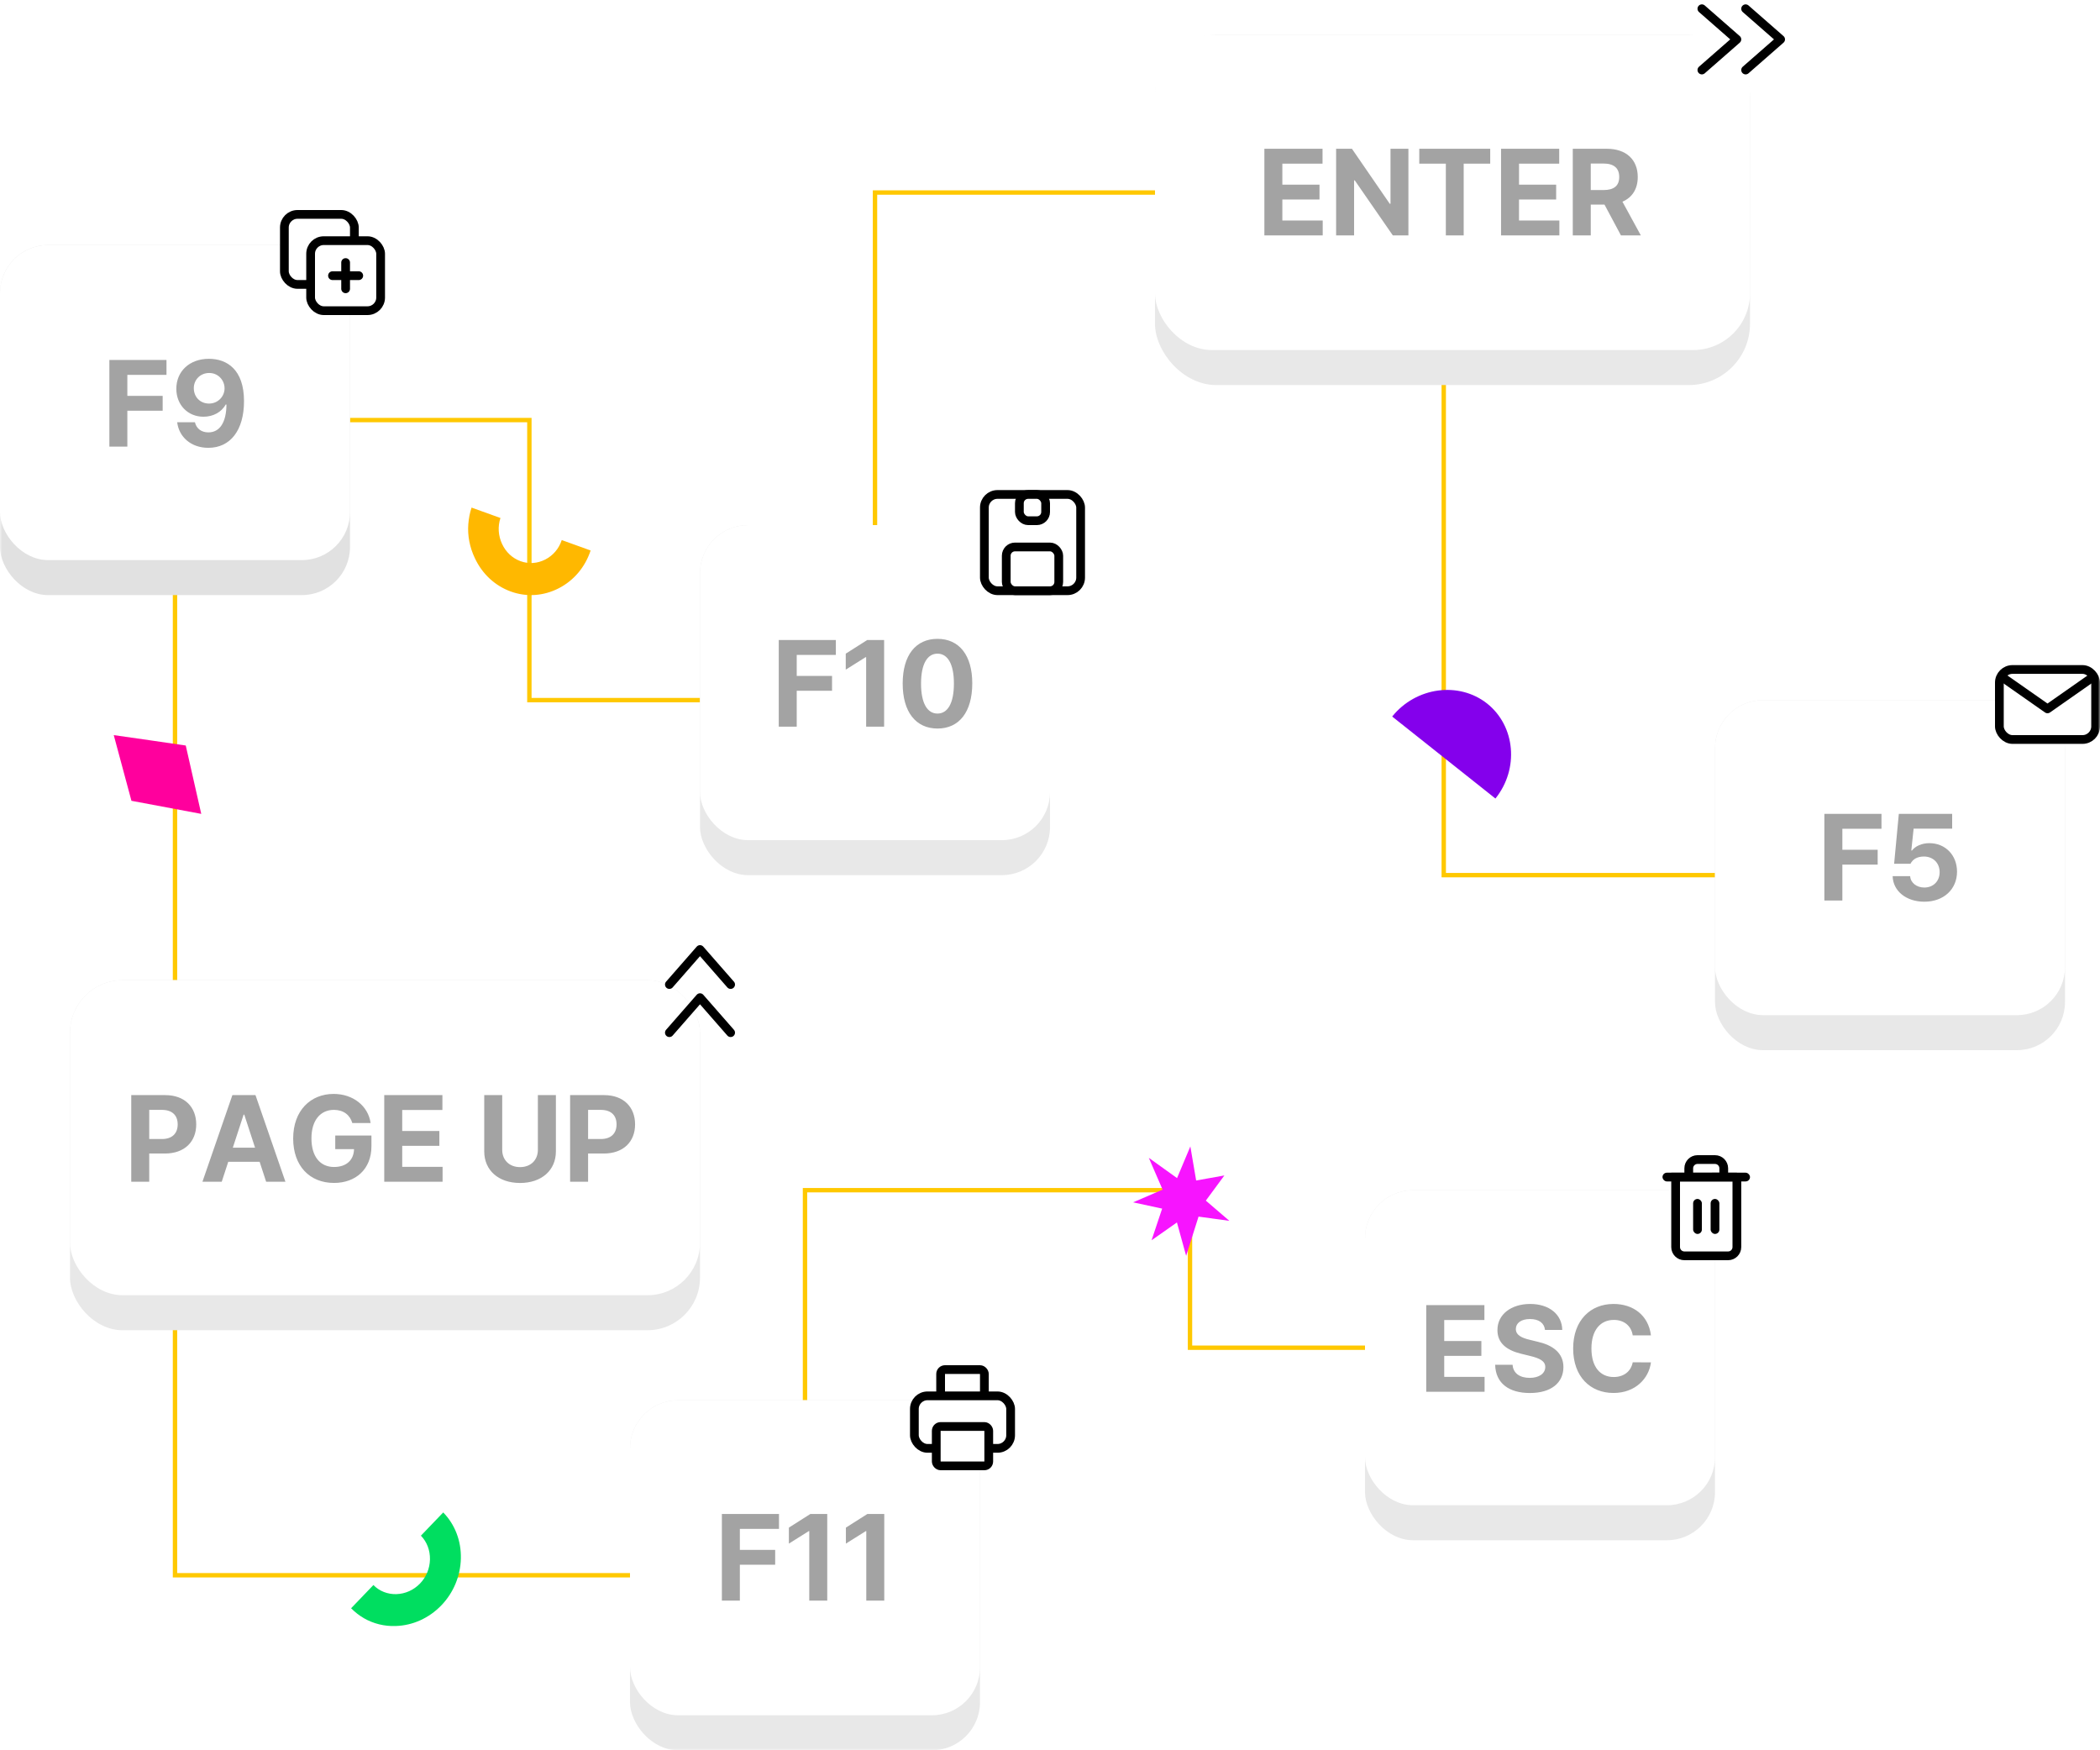 <svg xmlns="http://www.w3.org/2000/svg" xmlns:xlink="http://www.w3.org/1999/xlink" width="480" height="400" viewBox="0 0 480 400">
    <defs>
        <filter id="hswo4ggnma" width="109.6%" height="111.5%" x="-4.8%" y="-5.8%" filterUnits="objectBoundingBox">
            <feOffset in="SourceAlpha" result="shadowOffsetOuter1"/>
            <feGaussianBlur in="shadowOffsetOuter1" result="shadowBlurOuter1" stdDeviation="6"/>
            <feColorMatrix in="shadowBlurOuter1" result="shadowMatrixOuter1" values="0 0 0 0 0.287 0 0 0 0 0.305 0 0 0 0 0.633 0 0 0 0.1 0"/>
            <feMerge>
                <feMergeNode in="shadowMatrixOuter1"/>
                <feMergeNode in="SourceGraphic"/>
            </feMerge>
        </filter>
        <path id="ih2woicgdb" d="M0 0H480V400H0z"/>
    </defs>
    <g fill="none" fill-rule="evenodd">
        <g>
            <g>
                <g filter="url(#hswo4ggnma)" transform="translate(-736, -1904) translate(0, 1744) translate(736, 160)">
                    <mask id="tqvqz37e9c" fill="#fff">
                        <use xlink:href="#ih2woicgdb"/>
                    </mask>
                    <g mask="url(#tqvqz37e9c)">
                        <g>
                            <path stroke="#FFC800" d="M410 156L304 156 304 0 174 0 174 116 95 116 95 52 14 52 14 316 158 316 158 228 246 228 246 264 321.439 264" transform="translate(26, 44)"/>
                            <path fill="#F714FF" fill-rule="nonzero" d="M247.953 234.04c-.936 2.978-1.873 5.982-2.835 8.96-.702-2.534-1.404-5.094-2.106-7.628-1.925 1.358-3.875 2.717-5.8 4.075.807-2.403 1.613-4.806 2.42-7.236-2.211-.47-4.422-.966-6.632-1.437 2.236-.966 4.473-1.933 6.735-2.9-1.04-2.429-2.106-4.832-3.146-7.262 2.158 1.542 4.316 3.083 6.449 4.624 1.014-2.403 2.028-4.833 3.042-7.236.442 2.586.885 5.199 1.327 7.785 2.158-.392 4.29-.758 6.449-1.15-1.404 1.907-2.835 3.814-4.239 5.747l5.383 4.624c-2.366-.313-4.707-.627-7.047-.966z" transform="translate(26, 44)"/>
                            <path fill="#00DE60" fill-rule="nonzero" d="M63.954 330.49c-1.22 0-2.44-.18-3.66-.503l1.762-7.15c1.898.54 3.898.216 5.592-.826 1.728-1.078 2.948-2.766 3.457-4.778.508-2.012.203-4.132-.78-5.928-1.016-1.833-2.61-3.126-4.507-3.665l1.762-7.15c3.694 1.042 6.812 3.557 8.743 7.078 1.932 3.521 2.474 7.653 1.492 11.57-.983 3.915-3.355 7.22-6.676 9.269-2.17 1.365-4.677 2.083-7.185 2.083z" transform="translate(26, 44) translate(69.294, 315.49) rotate(-330) translate(-69.294, -315.49)"/>
                            <path fill="#FF009D" fill-rule="nonzero" d="M0 124c5.474.781 10.984 1.562 16.458 2.377 1.18 5.197 2.361 10.427 3.542 15.623-5.33-.985-10.626-2.004-15.957-2.989C2.719 134.02 1.36 129.026 0 124z" transform="translate(26, 44)"/>
                            <path fill="#FFB800" fill-rule="nonzero" d="M81.044 75.765c.101-1.278.338-2.557.744-3.765l6.6 2.38c-.643 1.954-.508 4.05.372 5.932.88 1.883 2.37 3.268 4.231 3.943 1.862.675 3.858.533 5.652-.39 1.794-.924 3.114-2.487 3.757-4.44l6.6 2.38c-1.252 3.8-3.825 6.855-7.277 8.631-3.452 1.776-7.344 2.06-10.966.746-3.621-1.314-6.532-4.014-8.224-7.637-1.185-2.487-1.692-5.151-1.49-7.78z" transform="translate(26, 44)"/>
                            <path fill="#8400EC" fill-rule="nonzero" d="M312.063 138.294c-8.573-1.328-14.617-9.157-13.422-17.309 1.23-8.187 9.276-13.825 17.85-12.497-1.476 9.912-2.952 19.859-4.428 29.806z" transform="translate(26, 44) translate(307.49, 123.294) rotate(-240) translate(-307.49, -123.294)"/>
                        </g>
                    </g>
                    <g mask="url(#tqvqz37e9c)">
                        <g>
                            <g transform="translate(144, 312) translate(0, 8)">
                                <rect width="80" height="80" fill="#E8E8E8" rx="11"/>
                                <rect width="80" height="72" fill="#FFF" rx="11"/>
                                <path fill="#A3A3A3" fill-rule="nonzero" d="M25.11 45.8v-8.208h8.072V34.2H25.11v-4.796h8.943V26H21v19.8h4.11zm19.974 0V26h-3.867l-4.902 3.113v3.655l4.544-2.852h.116V45.8h4.11zm13.033 0V26H54.25l-4.902 3.113v3.655l4.544-2.852h.116V45.8h4.11z"/>
                            </g>
                            <g fill="#FFF" stroke="#000" stroke-width="2" transform="translate(144, 312) translate(64, 0)">
                                <rect width="10" height="10" x="7" y="1" rx="1"/>
                                <rect width="22" height="12" x="1" y="7" rx="3"/>
                                <rect width="12" height="9" x="6" y="14" rx="1"/>
                            </g>
                        </g>
                    </g>
                    <g mask="url(#tqvqz37e9c)">
                        <g transform="translate(392, 152)">
                            <rect width="80" height="80" y="8" fill="#E8E8E8" rx="11"/>
                            <rect width="80" height="72" y="8" fill="#FFF" rx="11"/>
                            <path fill="#A3A3A3" fill-rule="nonzero" d="M29.11 53.8v-8.208h8.072V42.2H29.11v-4.796h8.943V34H25v19.8h4.11zm18.737.272c4.447 0 7.473-2.862 7.473-6.865 0-3.8-2.697-6.516-6.323-6.516-1.75 0-3.248.705-3.974 1.682h-.154l.531-4.999h8.808V34H42.017l-1.074 11.399h3.732c.58-1.102 1.615-1.653 3.094-1.653 2.089.01 3.578 1.479 3.578 3.567 0 2.07-1.45 3.52-3.5 3.52-1.74 0-3.143-1.064-3.24-2.601h-4.002c.087 3.403 3.104 5.84 7.242 5.84z"/>
                            <g stroke="#000" stroke-width="2" transform="translate(64, 0)">
                                <rect width="22" height="16" x="1" y="1" fill="#FFF" rx="3"/>
                                <path stroke-linecap="round" stroke-linejoin="round" d="M22 3L12 10 2 3"/>
                            </g>
                        </g>
                    </g>
                    <g mask="url(#tqvqz37e9c)">
                        <g>
                            <g transform="translate(264, 2) translate(0, 6)">
                                <rect width="136" height="80" fill="#E8E8E8" rx="14"/>
                                <rect width="136" height="72" fill="#FFF" rx="13"/>
                                <path fill="#A3A3A3" fill-rule="nonzero" d="M38.333 45.8v-3.402h-9.224v-4.806h8.489V34.2h-8.489v-4.796h9.185V26H25v19.8h13.333zm7.174 0V33.223h.155l8.701 12.579h3.558V26h-4.09v12.569h-.174L45.014 26h-3.616v19.8h4.109zm25.05 0V29.404h6.063V26H60.406v3.403h6.072v16.398h4.08zm21.871 0v-3.402h-9.224v-4.806h8.49V34.2h-8.49v-4.796h9.185V26H79.095v19.8h13.333zm7.174 0v-7.038h3.142l3.761 7.039h4.545l-4.206-7.706c2.253-.967 3.5-2.93 3.5-5.646 0-3.906-2.582-6.449-7.087-6.449h-7.764v19.8h4.11zm2.9-10.364h-2.9v-6.062h2.891c2.446 0 3.616 1.093 3.616 3.075 0 1.982-1.17 2.987-3.606 2.987z"/>
                            </g>
                            <g stroke-linecap="round" stroke-linejoin="round">
                                <path stroke="#000" stroke-width="2" d="M10 14L18 7 10 0M0 14L8 7 0 0" transform="translate(264, 2) translate(125, 0)"/>
                            </g>
                        </g>
                    </g>
                    <g mask="url(#tqvqz37e9c)">
                        <g>
                            <g transform="translate(16, 217) translate(0, 7)">
                                <rect width="144" height="80" fill="#E8E8E8" rx="12"/>
                                <rect width="144" height="72" fill="#FFF" rx="12"/>
                                <path fill="#A3A3A3" fill-rule="nonzero" d="M18.11 46.072v-6.45h3.557c4.554 0 7.184-2.726 7.184-6.66 0-3.916-2.582-6.691-7.087-6.691H14v19.8h4.11zm2.9-9.765h-2.9v-6.662H21c2.446 0 3.616 1.325 3.616 3.316 0 1.982-1.17 3.346-3.606 3.346zm13.67 9.765l1.49-4.564h7.174l1.489 4.564h4.409L42.396 26.27h-5.279l-6.845 19.8h4.409zm7.62-7.783h-5.086l2.465-7.551h.155l2.466 7.55zm18.041 8.053c4.98 0 8.557-3.161 8.557-8.363v-2.475H60.63v3.113h4.293c-.058 2.495-1.75 4.08-4.564 4.08-3.161 0-5.172-2.359-5.172-6.545 0-4.158 2.079-6.507 5.134-6.507 2.175 0 3.664 1.14 4.205 3.007h4.187C68.154 28.746 64.71 26 60.254 26c-5.23 0-9.243 3.77-9.243 10.19 0 6.266 3.77 10.152 9.33 10.152zm24.82-.27v-3.404h-9.225v-4.805h8.49V34.47h-8.49v-4.796h9.185v-3.403H71.827v19.8H85.16zm17.712.28c4.902 0 8.189-2.89 8.189-7.222V26.27h-4.119v12.512c0 2.3-1.605 3.944-4.07 3.944-2.466 0-4.08-1.643-4.08-3.944V26.27h-4.11V39.13c0 4.331 3.259 7.222 8.19 7.222zm15.547-.28v-6.45h3.558c4.554 0 7.183-2.726 7.183-6.66 0-3.916-2.581-6.691-7.087-6.691h-7.763v19.8h4.109zm2.9-9.765h-2.9v-6.662h2.89c2.447 0 3.617 1.325 3.617 3.316 0 1.982-1.17 3.346-3.607 3.346z"/>
                            </g>
                            <g stroke-linecap="round" stroke-linejoin="round">
                                <path stroke="#000" stroke-width="2" d="M0 8L7 0 14 8M0 19L7 11 14 19" transform="translate(16, 217) translate(137, 0)"/>
                            </g>
                        </g>
                    </g>
                    <g mask="url(#tqvqz37e9c)">
                        <g>
                            <g transform="translate(312, 264) translate(0, 8)">
                                <rect width="80" height="80" fill="#E8E8E8" rx="11"/>
                                <rect width="80" height="72" fill="#FFF" rx="11"/>
                                <path fill="#A3A3A3" fill-rule="nonzero" d="M27.333 46.072v-3.404h-9.224v-4.805h8.489V34.47h-8.489v-4.796h9.185v-3.403H14v19.8h13.333zm10.355.28c4.834 0 7.657-2.31 7.667-5.927-.01-3.306-2.533-5.037-5.927-5.8l-1.779-.436c-1.711-.396-3.19-1.034-3.171-2.485.01-1.305 1.17-2.262 3.239-2.262 2.02 0 3.268.918 3.422 2.494h3.945C45.036 28.426 42.135 26 37.755 26c-4.331 0-7.502 2.388-7.483 5.975-.01 2.92 2.04 4.583 5.385 5.395l2.166.532c2.147.532 3.374 1.16 3.384 2.504-.01 1.489-1.402 2.485-3.558 2.485-2.195 0-3.78-.996-3.916-2.988H29.75c.106 4.235 3.162 6.449 7.938 6.449zm19.105-.01c5.027 0 8.102-3.335 8.566-6.99l-4.167-.02c-.406 2.128-2.089 3.365-4.341 3.365-3.036 0-5.096-2.252-5.096-6.526 0-4.167 2.04-6.526 5.125-6.526 2.3 0 3.983 1.334 4.312 3.529h4.167C64.799 28.62 61.347 26 56.793 26c-5.23 0-9.214 3.713-9.214 10.171 0 6.449 3.915 10.171 9.214 10.171z"/>
                            </g>
                            <g transform="translate(312, 264) translate(68, 0)">
                                <path fill="#FFF" stroke="#000" stroke-width="2" d="M17 5v16c0 .552-.224 1.052-.586 1.414-.362.362-.862.586-1.414.586h0H5c-.552 0-1.052-.224-1.414-.586C3.224 22.052 3 21.552 3 21h0V5h14zM12 1c.552 0 1.052.224 1.414.586.362.362.586.862.586 1.414h0v2H6V3c0-.552.224-1.052.586-1.414C6.948 1.224 7.448 1 8 1h0z"/>
                                <rect width="20" height="2" y="4" fill="#000" rx="1"/>
                                <rect width="2" height="8" x="7" y="10" fill="#000" rx="1"/>
                                <rect width="2" height="8" x="11" y="10" fill="#000" rx="1"/>
                            </g>
                        </g>
                    </g>
                    <g mask="url(#tqvqz37e9c)">
                        <g>
                            <g transform="translate(160, 112) translate(0, 8)">
                                <rect width="80" height="80" fill="#E8E8E8" rx="11"/>
                                <rect width="80" height="72" fill="#FFF" rx="11"/>
                                <path fill="#A3A3A3" fill-rule="nonzero" d="M22.11 46.072v-8.209h8.072V34.47H22.11v-4.796h8.943v-3.403H18v19.8h4.11zm19.974 0V26.27h-3.867l-4.902 3.113v3.655l4.544-2.853h.116v15.886h4.11zm12.202.425c4.95 0 7.938-3.78 7.947-10.307.01-6.468-3.016-10.19-7.947-10.19-4.95 0-7.948 3.703-7.957 10.19-.01 6.507 2.997 10.297 7.957 10.307zm0-3.423c-2.301 0-3.77-2.3-3.761-6.884.01-4.524 1.47-6.806 3.76-6.806 2.283 0 3.752 2.282 3.752 6.806.01 4.583-1.46 6.884-3.751 6.884z"/>
                            </g>
                            <g fill="#FFF" stroke="#000" stroke-width="2" transform="translate(160, 112) translate(64, 0)">
                                <rect width="22" height="22" x="1" y="1" rx="3"/>
                                <rect width="6" height="6" x="9" y="1" rx="2"/>
                                <rect width="12" height="10" x="6" y="13" rx="2"/>
                            </g>
                        </g>
                    </g>
                    <g mask="url(#tqvqz37e9c)">
                        <g>
                            <g transform="translate(0, 48) translate(0, 8)">
                                <rect width="80" height="80" fill="#E1E1E1" rx="11"/>
                                <rect width="80" height="72" fill="#FFF" rx="11"/>
                                <path fill="#A3A3A3" fill-rule="nonzero" d="M29.11 46.072v-8.209h8.072V34.47H29.11v-4.796h8.943v-3.403H25v19.8h4.11zm18.524.27c4.96 0 8.15-3.954 8.14-10.693-.009-7.193-3.886-9.63-7.976-9.649-4.496-.02-7.502 2.881-7.493 6.865.01 3.693 2.64 6.371 6.207 6.371 2.195 0 4.138-1.044 5.067-2.784h.183c-.019 3.944-1.45 6.361-4.128 6.361-1.605 0-2.736-.86-3.075-2.31H40.5c.406 3.345 3.142 5.84 7.135 5.84zm.155-10.113c-2.04 0-3.481-1.518-3.49-3.48-.02-1.963 1.488-3.51 3.519-3.51 2.02 0 3.5 1.605 3.51 3.49.009 1.905-1.538 3.5-3.54 3.5z"/>
                            </g>
                            <g stroke="#000" stroke-width="2" transform="translate(0, 48) translate(64, 0)">
                                <rect width="16" height="16" x="1" y="1" fill="#FFF" rx="3"/>
                                <rect width="16" height="16" x="7" y="7" fill="#FFF" rx="3"/>
                                <path stroke-linecap="round" stroke-linejoin="round" d="M15 18L15 12M12 15L18 15"/>
                            </g>
                        </g>
                    </g>
                </g>
            </g>
        </g>
    </g>
</svg>
